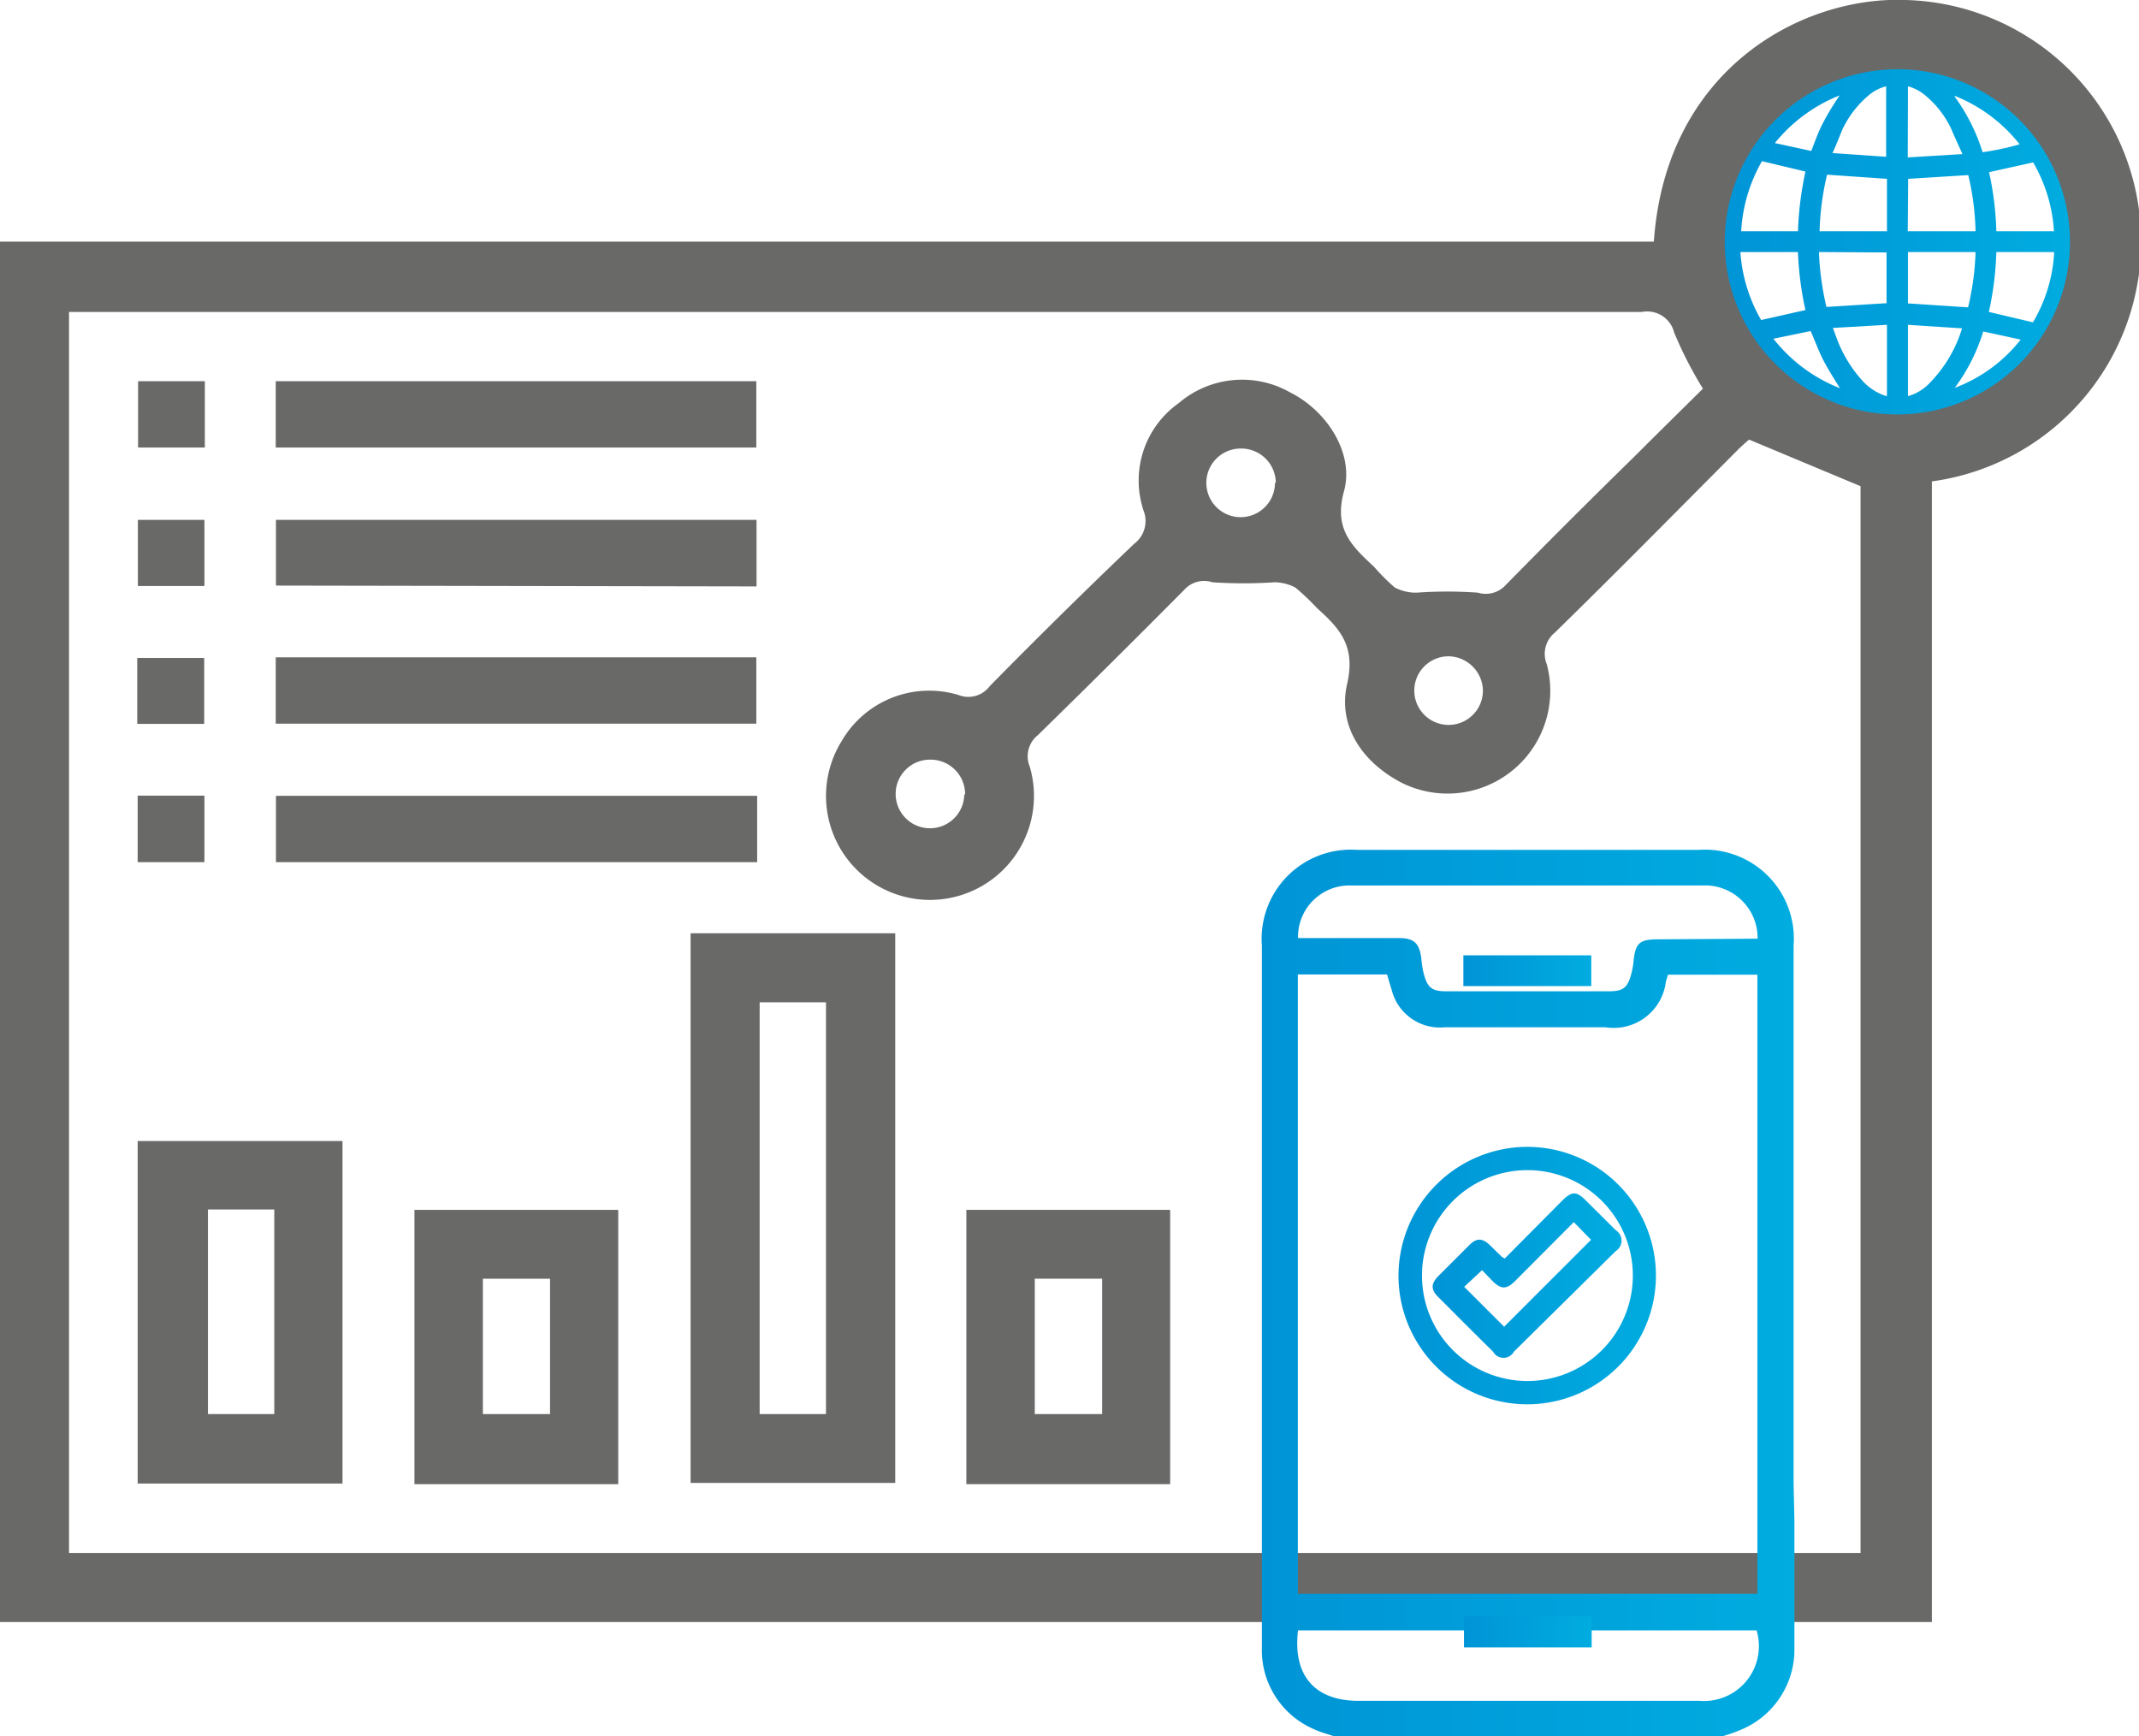 <?xml version="1.0" encoding="utf-8"?>
<svg xmlns="http://www.w3.org/2000/svg" xmlns:xlink="http://www.w3.org/1999/xlink" viewBox="0 0 102.86 83.5">
  <defs>
    <style>.cls-1{fill:#696968;}.cls-2{fill:url(#linear-gradient);}.cls-3{fill:url(#linear-gradient-2);}.cls-4{fill:url(#linear-gradient-3);}.cls-5{fill:url(#linear-gradient-4);}.cls-6{fill:url(#linear-gradient-5);}.cls-7{fill:url(#linear-gradient-6);}</style>
    <linearGradient id="linear-gradient" x1="82.67" y1="11.63" x2="99.81" y2="11.63" gradientUnits="userSpaceOnUse">
      <stop offset="0" stop-color="#0094d6"/>
      <stop offset="1" stop-color="#00ace0"/>
    </linearGradient>
    <linearGradient id="linear-gradient-2" x1="67.25" y1="61.34" x2="79.64" y2="61.34" xlink:href="#linear-gradient"/>
    <linearGradient id="linear-gradient-3" x1="60.66" y1="62.18" x2="86.29" y2="62.18" xlink:href="#linear-gradient"/>
    <linearGradient id="linear-gradient-4" x1="70.37" y1="46.68" x2="76.52" y2="46.68" xlink:href="#linear-gradient"/>
    <linearGradient id="linear-gradient-5" x1="70.4" y1="78.47" x2="76.54" y2="78.47" xlink:href="#linear-gradient"/>
    <linearGradient id="linear-gradient-6" x1="68.94" y1="61.34" x2="77.96" y2="61.34" xlink:href="#linear-gradient"/>
  </defs>
  <g id="Layer_2" data-name="Layer 2">
    <g id="Layer_4" data-name="Layer 4">
      <path class="cls-1" d="M6.62,71.34V54.87h9.85V71.34ZM10,58.16V68h3.19V58.16Z"/>
      <path class="cls-1" d="M9.85,18.33v3.19H6.64V18.33Z"/>
      <path class="cls-1" d="M9.83,28.18H6.63V25h3.2Z"/>
      <path class="cls-1" d="M6.6,34.81V31.64H9.82v3.17Z"/>
      <path class="cls-1" d="M6.62,41.46v-3.2H9.83v3.2Z"/>
      <path class="cls-2" d="M91.74,20.2h-1l-.65-.08a8.32,8.32,0,0,1-4.77-2.3,8.41,8.41,0,0,1-2.5-7.8A8,8,0,0,1,85,5.72a8.38,8.38,0,0,1,7.82-2.5,8,8,0,0,1,4,1.94,8.44,8.44,0,0,1,2.86,5.21c0,.25.07.5.1.76v1a.9.9,0,0,0,0,.16c0,.32-.07.63-.13,1a8.25,8.25,0,0,1-1.94,4A8.47,8.47,0,0,1,92.5,20.1Zm-1-9.08V8.6l-2.88-.2a13.09,13.09,0,0,0-.36,2.72Zm1,0H95a12.8,12.8,0,0,0-.35-2.7l-2.89.18Zm-5.28,0a16,16,0,0,1,.36-2.87l-2.09-.5a7.61,7.61,0,0,0-1,3.37Zm12.31,1H96A15.32,15.32,0,0,1,95.64,15l2.12.5A7.34,7.34,0,0,0,98.78,12.14Zm0-1a7.45,7.45,0,0,0-1-3.31l-2.12.47A15,15,0,0,1,96,11.12Zm-3.79,1H91.75v2.47l2.89.19A13,13,0,0,0,95,12.14Zm-7.51,0a13.44,13.44,0,0,0,.36,2.64l2.89-.18V12.14Zm-.65,2.79a15.44,15.44,0,0,1-.36-2.79H83.69a7.58,7.58,0,0,0,1,3.27Zm4.92-7.34,2.63-.16C94.19,7,94,6.6,93.84,6.22a4.65,4.65,0,0,0-1.22-1.6,2.17,2.17,0,0,0-.87-.47Zm-1,11.46V15.62l-2.6.15.21.57a6.3,6.3,0,0,0,1.24,2A2.58,2.58,0,0,0,90.72,19.05ZM88.12,7.36l0,0,2.58.18V4.15a2.09,2.09,0,0,0-.87.46,4.84,4.84,0,0,0-1.23,1.61C88.44,6.6,88.29,7,88.12,7.36Zm6.23,8.43-2.6-.17v3.43a2.32,2.32,0,0,0,.9-.49A6.4,6.4,0,0,0,94.35,15.79Zm-7.28.13-1.79.37a7.62,7.62,0,0,0,3.2,2.38c-.27-.44-.55-.87-.78-1.31S87.29,16.42,87.07,15.92ZM94,18.65a7.25,7.25,0,0,0,3.17-2.32l-1.8-.39A8.87,8.87,0,0,1,94,18.65Zm0-14a9.17,9.17,0,0,1,1.34,2.67,13.41,13.41,0,0,0,1.78-.38A7.51,7.51,0,0,0,94,4.61ZM87.1,7.26c.13-.33.24-.64.37-.94s.29-.6.46-.89.34-.55.53-.84a7.59,7.59,0,0,0-3.11,2.29Z"/>
      <path class="cls-1" d="M92.9,78V23.15A11.63,11.63,0,0,0,91.63,0c-4.94-.19-11.52,3.28-12.1,11.62H0V78H43.05M91.34,3.33a8.3,8.3,0,1,1-8.4,8.23A8.32,8.32,0,0,1,91.34,3.33ZM43.05,74.68H3.32V15H4.47q37.25,0,74.49,0A1.34,1.34,0,0,1,80.51,16a19.11,19.11,0,0,0,1.38,2.69c-1.07,1.06-2.2,2.17-3.32,3.29Q75.48,25,72.41,28.13a1.3,1.3,0,0,1-1.34.37,20.72,20.72,0,0,0-2.95,0,2.17,2.17,0,0,1-1.05-.25,9.88,9.88,0,0,1-1-1c-1.08-1-1.94-1.82-1.44-3.63s-.81-3.86-2.59-4.75a4.68,4.68,0,0,0-5.35.51,4.56,4.56,0,0,0-1.7,5.17,1.37,1.37,0,0,1-.45,1.6Q51,29.53,47.59,33a1.28,1.28,0,0,1-1.5.42,4.87,4.87,0,0,0-5.63,2.24,5,5,0,1,0,9.06,1.21,1.3,1.3,0,0,1,.39-1.52q3.56-3.48,7.05-7A1.28,1.28,0,0,1,58.3,28a22.32,22.32,0,0,0,3,0,2.21,2.21,0,0,1,1,.26,12.33,12.33,0,0,1,1.05,1c1.12,1,1.84,1.84,1.43,3.63-.46,2,.71,3.75,2.6,4.74a4.94,4.94,0,0,0,7-5.69,1.32,1.32,0,0,1,.39-1.52c3-2.93,5.93-5.91,8.88-8.87.2-.19.41-.37.46-.41l5.36,2.24V74.68M71.31,33.2a1.65,1.65,0,1,1-1.67-1.64A1.68,1.68,0,0,1,71.31,33.2Zm-10-10a1.65,1.65,0,1,1-1.67-1.63A1.66,1.66,0,0,1,61.35,23.23Zm-14.94,15a1.65,1.65,0,1,1-1.63-1.67A1.66,1.66,0,0,1,46.41,38.21Z"/>
      <path class="cls-1" d="M33.21,44.88h9.84V71.31H33.21Zm3.32,3.32V68h3.19V48.2Z"/>
      <path class="cls-1" d="M29.73,71.37h-9.8V58.18h9.8ZM23.22,68h3.23V61.49H23.22Z"/>
      <path class="cls-1" d="M56.27,71.37h-9.8V58.18h9.8ZM49.76,68H53V61.49H49.76Z"/>
      <path class="cls-1" d="M13.26,21.52V18.33H36.37v3.19Z"/>
      <path class="cls-1" d="M13.27,28.16V25H36.38v3.2Z"/>
      <path class="cls-1" d="M13.26,34.8V31.61H36.37V34.8Z"/>
      <path class="cls-1" d="M36.41,38.27v3.19H13.27V38.27Z"/>
      <path class="cls-3" d="M73.44,55.15a6.19,6.19,0,1,1-6.19,6.24A6.21,6.21,0,0,1,73.44,55.15Zm0,11.26a5.07,5.07,0,1,0-5.06-5.1A5.07,5.07,0,0,0,73.44,66.41Z"/>
      <path class="cls-4" d="M86.29,73.19l0,.09c0,2,0,4,0,6a4.17,4.17,0,0,1-2.62,3.92,8.4,8.4,0,0,1-1,.34H64.29c-.36-.13-.75-.22-1.09-.38a4.14,4.14,0,0,1-2.52-3.93c0-4.11,0-8.21,0-12.31V45.47a4.29,4.29,0,0,1,4.59-4.6h16.4a4.28,4.28,0,0,1,4.58,4.6q0,12.6,0,25.2v.64ZM62.41,46.86V76.64h22.1V46.87h-4.3l-.1.33a2.53,2.53,0,0,1-2.91,2.2H69.48a2.39,2.39,0,0,1-2.56-1.81c-.08-.24-.14-.47-.22-.73Zm22.11-1.72a2.53,2.53,0,0,0-2.64-2.56H69.68c-1.6,0-3.2,0-4.79,0a2.47,2.47,0,0,0-2.47,2.53l.42,0h4.42c.75,0,1,.25,1.09,1a4.45,4.45,0,0,0,.12.73c.18.67.4.83,1.09.83h7.78c.7,0,.92-.15,1.1-.82a3.87,3.87,0,0,0,.12-.68c.09-.85.32-1,1.19-1ZM62.42,78.4c-.26,2.17.8,3.39,2.91,3.39H81.72a2.64,2.64,0,0,0,2.75-3.39Z"/>
      <path class="cls-5" d="M70.37,47.42V45.94h6.15v1.48Z"/>
      <path class="cls-6" d="M76.54,77.73v1.49H70.4V77.73Z"/>
      <path class="cls-7" d="M72.36,60.52l2.75-2.77c.48-.48.7-.48,1.17,0l1.42,1.41a.59.59,0,0,1,0,1L72.8,65a.57.57,0,0,1-1,0c-.89-.87-1.76-1.75-2.64-2.63-.36-.36-.35-.63,0-1l1.49-1.49c.36-.36.63-.35,1,0l.57.56Zm3.32-1.75-2.83,2.84c-.41.4-.66.4-1.07,0l-.51-.53-.86.8,1.92,1.92,4.18-4.18Z"/>
    </g>
  </g>
</svg>